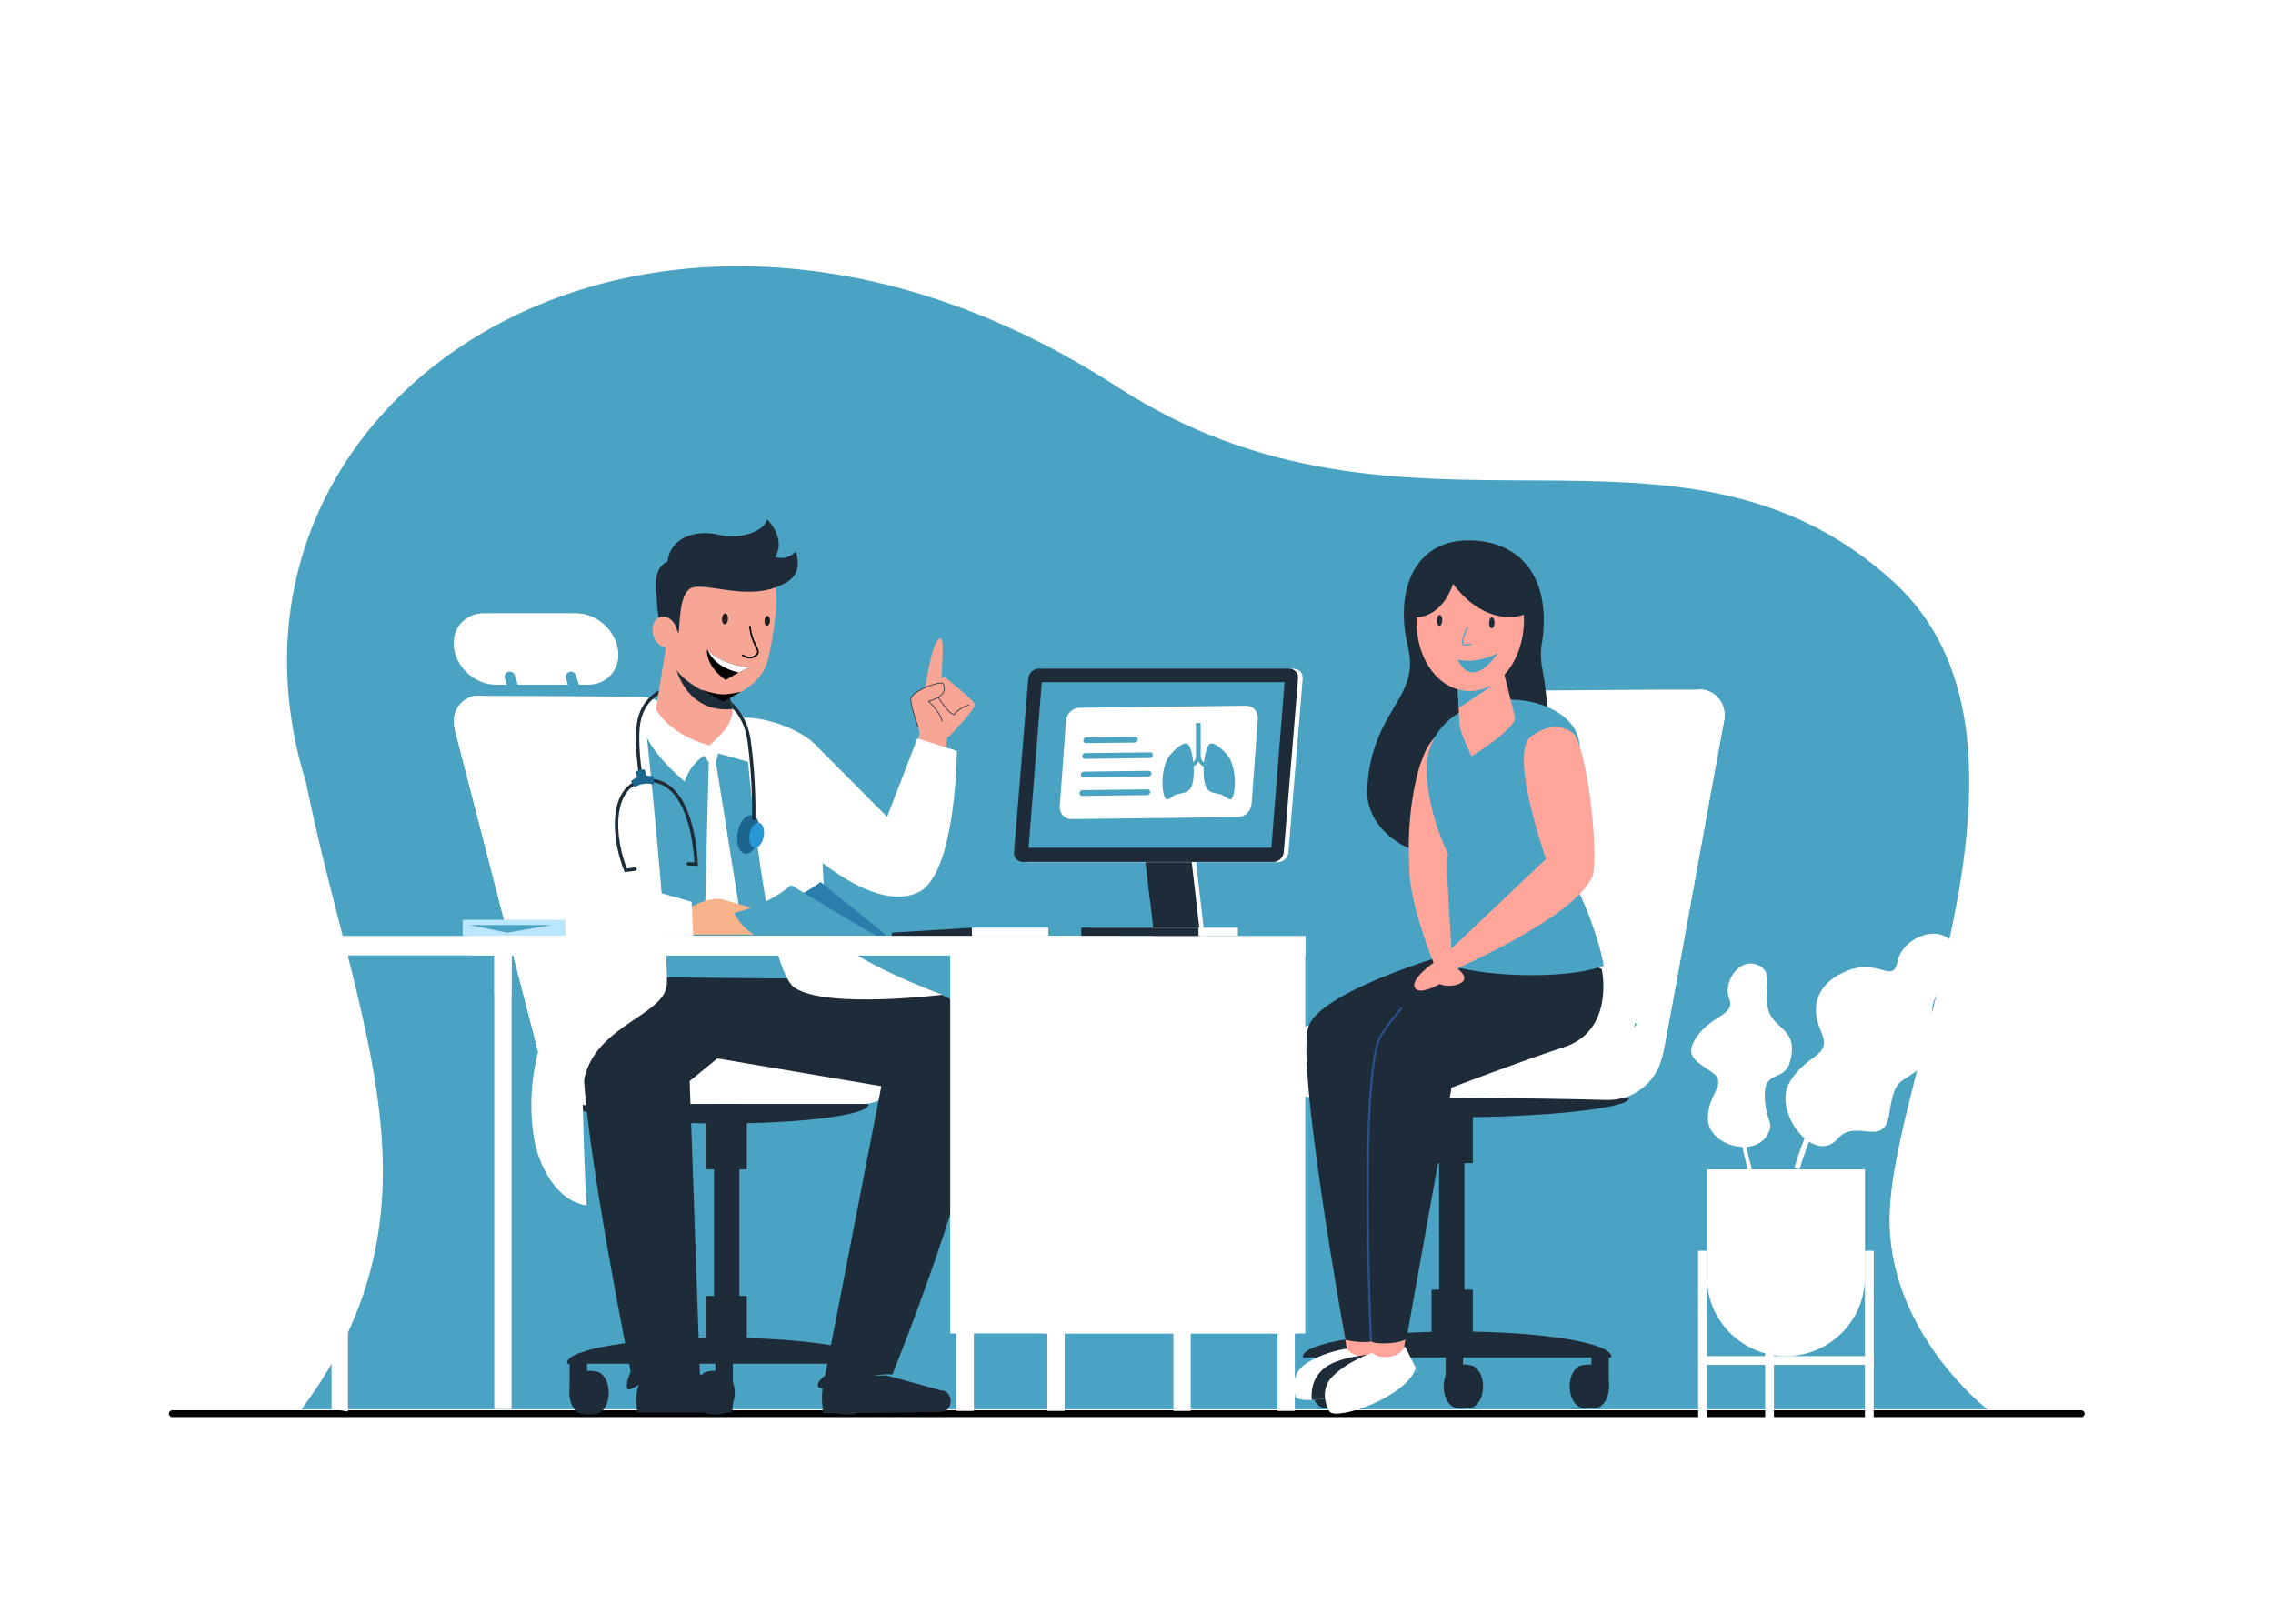 <svg xmlns="http://www.w3.org/2000/svg" xmlns:xlink="http://www.w3.org/1999/xlink" version="1.1" x="0px" y="0px" viewBox="0 0 3500 2500" style="enable-background:new 0 0 3500 2500;" xml:space="preserve">
<g id="BG">
	<rect x="0" style="fill:#ffffff;" width="3500" height="2500"/>
</g>
<g id="room">
	<path style="fill:#4ba3c3;" d="M464.133,2170.001c234.377-314.207,82.191-592.781,7.062-965.377   C287.092,611.201,1003.927,132.181,1720.807,595.808c444.716,287.611,859.935-3.503,1193.485,298.709   c265.265,240.343,1.11,747.503-4.62,976.054c-4.517,180.162,150.549,299.429,150.549,299.429H464.133z"/>
	<path id="shadow" d="M3204.709,2181.833H265.292c-2.881,0-5.217-2.336-5.217-5.217l0,0c0-2.881,2.336-5.217,5.217-5.217h2939.417   c2.881,0,5.217,2.336,5.217,5.217l0,0C3209.926,2179.497,3207.59,2181.833,3204.709,2181.833z" fill="#000000"/>
	<g id="plant_2_">
		<g>
			<g>
				<path style="fill:#ffffff;" d="M2750.022,2087.945L2750.022,2087.945c67.19,0,121.658-54.468,121.658-121.658v-165.852h-243.317      v165.852C2628.364,2033.477,2682.832,2087.945,2750.022,2087.945z"/>
				
					<rect x="2871.681" y="1925.774" transform="matrix(-1 -1.224647e-16 1.224647e-16 -1 5756.846 4108.975)" style="fill:#ffffff;" width="13.484" height="257.426"/>
				
					<rect x="2614.879" y="1925.774" transform="matrix(-1 -1.224647e-16 1.224647e-16 -1 5243.243 4108.975)" style="fill:#ffffff;" width="13.484" height="257.426"/>
				
					<rect x="2718.066" y="1925.774" transform="matrix(-1 -1.224647e-16 1.224647e-16 -1 5449.617 4108.975)" style="fill:#ffffff;" width="13.484" height="257.426"/>
			</g>
			
				<rect x="2749.71" y="1965.974" transform="matrix(-1.836970e-16 1 -1 -1.836970e-16 4851.139 -661.765)" style="fill:#ffffff;" width="13.484" height="257.426"/>
		</g>
		<g>
			<path style="fill:#ffffff;" d="M2709.547,1487.141c22.729,12.097,4.773,41.818,14.08,69.994     c9.308,28.175,46.711,27.494,32.585,77.912c-8.701,31.053-39.522,11.588-38.817,51.959c0.705,40.371,15.992,39.383,4.128,60.139     c-20.681,36.184-91.18,15.942-91.735-24.46c-0.555-40.402,33.263-54.145,4.69-72.937c-28.573-18.792-40.003-27.34-21.197-54.21     c23.276-33.257,59.367-32.251,49.271-58.211C2652.457,1511.366,2679.485,1471.141,2709.547,1487.141z"/>
			<path style="fill:#ffffff;" d="M2697.537,1799.52l-5.922,1.7c-40.23-140.196-2.563-272.207-2.177-273.523l5.912,1.729     C2694.971,1530.726,2657.816,1661.096,2697.537,1799.52z"/>
		</g>
		<g>
			<path style="fill:#ffffff;" d="M3011.204,1457.719c16.774,30.105-24.996,50.489-34.986,88.929     c-9.991,38.441,34.78,49.495-17.713,95.933c-32.33,28.601-40.268,12.191-49.529,72.876c-8.154,53.427-50.944,5.233-79.354,37.824     c-36.657,42.052-101.802-42.633-73.092-88.467c28.71-45.835,65.509-36.297,47.023-78.174     c-18.486-41.876-0.787-75.081,39.87-91.642c50.32-20.497,71.004,21.555,78.5-14.968     C2929.419,1443.508,2989.017,1417.9,3011.204,1457.719z"/>
			<path style="fill:#ffffff;" d="M2770.893,1800.264c55.869-184.599,192.277-304.119,193.647-305.303l-5.395-6.24     c-1.389,1.202-139.591,122.294-196.146,309.153L2770.893,1800.264z"/>
		</g>
	</g>
</g>
<g id="characters">
	<g id="doctor">
		<g>
			<path style="fill:#ffffff;" d="M699.255,999.275c2.498,15.15,10.919,28.889,22.483,38.801     c11.564,9.913,26.311,16.078,41.46,16.078h142.15c20.025,0,35.779-10.759,42.71-26.795c3.546-8.22,4.795-17.809,3.103-28.083     c-2.498-15.15-10.919-28.889-22.443-38.801c-11.604-9.912-26.311-16.078-41.46-16.078H745.107c-7.011,0-13.498,1.33-19.259,3.708     C706.669,956.082,695.427,975.986,699.255,999.275z"/>
			<path style="fill:#4ba3c3;" d="M898.154,1109.319L898.154,1109.319c5.445,0,9.309-5.306,7.639-10.488l-19.091-59.241     c-1.069-3.316-4.155-5.564-7.639-5.564l0,0c-5.445,0-9.309,5.306-7.639,10.488l19.091,59.241     C891.583,1107.071,894.67,1109.319,898.154,1109.319z"/>
			<path style="fill:#4ba3c3;" d="M804.02,1109.319L804.02,1109.319c5.445,0,9.309-5.306,7.639-10.488l-19.091-59.241     c-1.069-3.316-4.155-5.564-7.639-5.564l0,0c-5.445,0-9.309,5.306-7.639,10.488l19.091,59.241     C797.449,1107.071,800.536,1109.319,804.02,1109.319z"/>
			<path style="fill:#ffffff;" d="M722.785,976.107c2.498,15.15,10.919,28.889,22.483,38.842     c11.564,9.912,26.311,16.076,41.461,16.076h142.15c6.971,0,13.417-1.289,19.179-3.666c3.546-8.22,4.795-17.809,3.103-28.083     c-2.498-15.15-10.919-28.889-22.443-38.801c-11.604-9.912-26.311-16.078-41.46-16.078H745.107c-7.011,0-13.498,1.33-19.259,3.708     C722.342,956.324,721.093,965.872,722.785,976.107z"/>
		</g>
		<g>
			<g>
				<g>
					<g>
						<rect x="1302.518" y="2094.677" style="fill:#1e2b39;" width="26.787" height="49.856"/>
						<rect x="1101.62" y="2094.677" style="fill:#1e2b39;" width="26.787" height="49.856"/>
						<rect x="877.075" y="2094.677" style="fill:#1e2b39;" width="26.787" height="49.856"/>
						<g>
							<g>
								<ellipse style="fill:#1e2b39;" cx="897.118" cy="2144.377" rx="20.43" ry="32.303"/>
								<ellipse style="fill:#1e2b39;" cx="916.917" cy="2144.377" rx="20.43" ry="32.303"/>
								<path style="fill:#1e2b39;" d="M924.794,2174.066c-8.499,6.633-32.256,3.628-35.578,0.198l-0.151-59.589          c6.376-5.584,28.869-5.386,35.719-0.307L924.794,2174.066z"/>
								<ellipse style="fill:#1e2b39;" cx="918.844" cy="2143.501" rx="14" ry="22.135"/>
							</g>
							<ellipse style="fill:#1e2b39;" cx="917.362" cy="2144.135" rx="8.531" ry="13.489"/>
						</g>
						<g>
							<g>
								<ellipse style="fill:#1e2b39;" cx="1110.975" cy="2144.377" rx="20.43" ry="32.303"/>
								<ellipse style="fill:#1e2b39;" cx="1091.176" cy="2144.377" rx="20.43" ry="32.303"/>
								<path style="fill:#1e2b39;" d="M1083.298,2174.066c8.499,6.633,32.256,3.628,35.578,0.198l0.151-59.589          c-6.376-5.584-28.869-5.386-35.719-0.307L1083.298,2174.066z"/>
								<ellipse style="fill:#1e2b39;" cx="1089.248" cy="2143.501" rx="14" ry="22.135"/>
							</g>
							<ellipse style="fill:#1e2b39;" cx="1090.73" cy="2144.135" rx="8.531" ry="13.489"/>
						</g>
						<g>
							<g>
								<ellipse style="fill:#1e2b39;" cx="1315.027" cy="2144.377" rx="20.43" ry="32.303"/>
								<ellipse style="fill:#1e2b39;" cx="1295.228" cy="2144.377" rx="20.43" ry="32.303"/>
								<path style="fill:#1e2b39;" d="M1287.35,2174.066c8.499,6.633,32.256,3.628,35.578,0.198l0.151-59.589          c-6.376-5.584-28.869-5.386-35.719-0.307L1287.35,2174.066z"/>
								<ellipse style="fill:#1e2b39;" cx="1293.3" cy="2143.501" rx="14" ry="22.135"/>
							</g>
							<ellipse style="fill:#1e2b39;" cx="1294.782" cy="2144.135" rx="8.531" ry="13.489"/>
						</g>
						<rect x="1099.447" y="1679.675" style="fill:#1e2b39;" width="39.022" height="406.399"/>
						<path style="fill:#1e2b39;" d="M1347.887,2099.585c0.054-0.335,0.307-0.662,0.307-1c0-21.511-106.369-38.951-237.584-38.951        c-131.213,0-237.584,17.44-237.584,38.951c0,0.338,0.257,0.665,0.307,1H1347.887z"/>
						
							<rect x="1086.541" y="1722.954" transform="matrix(-1 -1.224647e-16 1.224647e-16 -1 2236.513 3523.264)" style="fill:#1e2b39;" width="63.431" height="77.355"/>
						
							<rect x="1086.541" y="1995.234" transform="matrix(-1 -1.224647e-16 1.224647e-16 -1 2236.513 4067.823)" style="fill:#1e2b39;" width="63.431" height="77.356"/>
					</g>
					<g>
						<path style="fill:#4a82db;" d="M999.771,1072.739v0.084c-0.839-0.084-1.677-0.084-2.515-0.084H999.771z"/>
						<g>
							<path style="fill:#ffffff;" d="M698.817,1111.144c0,3.856,0.461,7.838,1.425,11.946l131.48,508.19         c0.587,2.473,1.299,4.904,2.222,7.293c9.725,38.734,45.021,65.646,85.054,64.556l137.454-3.564h270.883         c16.39,0,31.146-6.414,41.835-16.768c10.731-10.354,17.397-24.648,17.397-40.452c0-5.618-0.88-10.983-2.557-16.013         c-7.587-23.182-31.398-39.027-58.268-39.027c0,0-121.818,3.312-157.323-30.81c-35.548-34.165-115.635-431.1-115.635-431.1         c-6.791-28.212-35.338-51.267-64.556-52.567c-0.88-0.084-1.761-0.084-2.599-0.084c0,0-183.9-1.634-240.282-1.383         c-4.276,0-7.839,0.041-10.522,0.084c-2.473,0.041-4.024,0.084-4.569,0.125c-0.126,0.043-0.168,0.043-0.168,0.043         C711.058,1075.806,698.817,1091.315,698.817,1111.144z M871.756,1585.169h3.437l1.551,6.748l-2.18-2.934L871.756,1585.169z"/>
						</g>
					</g>
					<path style="fill:#1e2b39;" d="M884.683,1699.749c-0.051,0.252-0.293,0.498-0.293,0.752       c0,16.169,101.417,29.278,226.524,29.278c125.105,0,226.524-13.109,226.524-29.278c0-0.254-0.245-0.5-0.293-0.752H884.683z"/>
				</g>
			</g>
			<path style="fill:#ffffff;" d="M698.817,1111.144c0,3.856,0.461,7.838,1.425,11.946l131.48,508.19     c0.587,2.473,1.299,4.904,2.222,7.293c9.725,38.734,45.021,65.646,85.054,64.556l137.454-3.564h270.883     c16.39,0,31.146-6.414,41.835-16.768c10.731-10.354,17.397-24.648,17.397-40.452c0-5.618-0.88-10.983-2.557-16.013     c-15.507,40.354-468.269,43.189-499.751-9.058c-30.769-26.703-96.615-481.483-138.911-545.912c-4.276,0-7.839,0.041-10.522,0.084     c-2.473,0.041-4.024,0.084-4.569,0.125c-0.126,0.043-0.168,0.043-0.168,0.043     C711.058,1075.806,698.817,1091.315,698.817,1111.144z"/>
		</g>
		<g>
			<path style="fill:#4ba3c3;" d="M927.391,1136.47c41.825-31.163,185.34-55.356,277.189-12.301     c14.592,13.817,35.586,63.989,48.707,111.138l36.292,393.58H979.057L927.391,1136.47z"/>
			<path style="fill:#f7a594;" d="M1093.889,1154.726c-49.369,7.184-80.071-27.27-87.289-41.675l19.869-123.347l40.175,17.93     c16.416,1.36,32.826,5.294,46.939,10.867l12.738,65.785l2.81,14.265C1135.537,1112.592,1143.258,1147.542,1093.889,1154.726z"/>
			<path style="fill:#1e2b39;" d="M1039.319,1021.029c1.606,15.261,21.686,77.107,88.352,70.682l-12.373-64.34L1039.319,1021.029z"/>
			<g>
				<g>
					<g>
						<path style="fill:#f7a594;" d="M1194.5,943.959c-2.284,20.048-7.841,63.864-15.568,82.193        c-11.762,27.904-48.15,50.488-71.911,46.648c-26.804-6.521-58.955-27.06-72.137-50.832        c-6.172-16.669-16.209-54.565-16.528-84.702c-0.666-62.861,53.721-98.283,105.505-92.408        C1175.644,850.733,1201.621,881.459,1194.5,943.959z"/>
						<path style="fill:#1e2b39;" d="M1022.301,979.956c-4.034-21.987,12.414-24.596,22.64-5.055        c2.228-14.754,0.573-60.835,19.246-69.419c21.236-10.11,88.384,20.899,139.293-5.03c0,0-6.575-70.726-110.493-66.51        C970.741,852.711,1022.301,979.956,1022.301,979.956z"/>
						
							<ellipse transform="matrix(0.955 -0.298 0.298 0.955 -243.296 348.716)" style="fill:#f7a594;" cx="1023.337" cy="973.202" rx="18.747" ry="24.286"/>
					</g>
					<g>
						<path style="fill:#000000;" d="M1155.355,1027.704c-3.983,0.733-10.993,4.049-17.919,7.717        c-10.053,5.332-19.905,11.408-19.905,11.408s-29.751-17.985-28.934-46.862c0.4,0.444,0.809,0.872,1.227,1.3        C1112.934,1025.091,1155.355,1027.704,1155.355,1027.704z"/>
						<path style="fill:#ffffff;" d="M1155.355,1027.704c-3.983,0.733-10.993,4.049-17.919,7.717        c-30.162-6.905-42.563-23.123-47.613-34.154C1112.934,1025.091,1155.355,1027.704,1155.355,1027.704z"/>
						<path style="fill:#000000;" d="M1153.761,1013.707c-6.044-0.372-10.758-3.879-10.831-3.933        c-0.541-0.411-0.646-1.181-0.236-1.723c0.409-0.541,1.182-0.649,1.723-0.239c0.398,0.302,9.842,7.278,18.401,0.671        c4.701-3.628,3.475-6.056,0.202-12.546c-3.104-6.153-7.795-15.451-9.421-31.26c-0.07-0.676,0.422-1.281,1.099-1.349        c0.673-0.071,1.28,0.422,1.35,1.098c1.579,15.357,6.147,24.411,9.17,30.404c3.377,6.692,5.415,10.733-0.895,15.604        C1160.766,1013.177,1157.065,1013.91,1153.761,1013.707z"/>
						<g>
							<path style="fill:#1e1e1e;" d="M1120.957,953.038c-0.285,4.627-2.583,8.25-5.132,8.093c-2.549-0.157-4.385-4.035-4.1-8.662         s2.583-8.25,5.132-8.093C1119.406,944.534,1121.242,948.412,1120.957,953.038z"/>
							<path style="fill:#1e1e1e;" d="M1185.641,956.069c-0.26,4.215-2.353,7.515-4.675,7.372c-2.322-0.143-3.994-3.676-3.735-7.89         s2.353-7.515,4.675-7.372C1184.228,948.322,1185.9,951.854,1185.641,956.069z"/>
						</g>
					</g>
				</g>
				<path style="fill:#1e2b39;" d="M1190.321,903.761c0,0,50.975-4.971,35.052-54.711c-15.791,16.063-31.855,8.209-31.855,8.209      s18.725-23.472-12.238-57.827c-4.939,21.428-47.466,30.856-71.815,24.544c-38.554-9.995-77.569,3.795-81.707,41.003      c0,0-25.228,6.15-16.439,56.288c38.953-1.369,56.191-36.883,84.92-42.028C1124.968,874.095,1149.412,909.547,1190.321,903.761z"/>
				<path style="fill:#000000;" d="M1141.091,1065.051c0,0-18.189,4.268-28.19,4.031c-13.201-0.313-34.073-7.616-34.073-7.616      l34.645,18.532L1141.091,1065.051z"/>
			</g>
			<polygon style="fill:#ffffff;" points="1107.234,1155.788 1102.326,1173.458 1137.31,1392.643 1118.836,1428.251      1085.905,1392.911 1091.349,1173.726 1083.406,1162.035 1092.688,1148.738    "/>
			<path style="fill:#ffffff;" d="M1128.194,1092.075c-0.676,26.026-20.999,40.805-35.575,55.635     c-43.21-11.281-75.981-37.751-85.559-62.271l-20.384,20.235c3.631,31.646,28.985,64.362,67.553,97.73     c5.879-16.976,14.906-32.591,40.599-46.634l57.817,16.458c3.271-22.485,5.818-43.447-7.323-69.875L1128.194,1092.075z"/>
		</g>
		<path style="fill:#1e2b39;" d="M1448.409,2174.184c20.639,0,20.639-33.563,0-33.563c0,0-82.125-22.921-84.517-22.921    c-2.392,0-90.099,2.456-90.099,2.456c-11.576,16.065-7.72,38.754-6.5,56.209L1448.409,2174.184z"/>
		<path style="fill:#1e2b39;" d="M981.03,2174.832c-1.52-17.377-3.986-35.903,8.007-51.7c20.446-7.523,59.122-24.896,98.952-2.428    c0,0,0.766,11.234,31.659,24c7.68,8.724,10.775,17.504,7.269,30.127H981.03z"/>
		<path style="fill:#1e2b39;" d="M1270.486,2117.688l86.633-445.313l-255.728-43.348l0.005-122.1c0,0,199.566,0.141,196.794,0.141    c-8.765,0,187.625-13.571,215.133,93.047c27.508,106.619-139.243,516.262-139.243,516.262    c-23.819-3.273-78.679,13.254-99.144,19.674C1257.447,2141.537,1252.646,2131.593,1270.486,2117.688z"/>
		<path style="fill:#1e2b39;" d="M1254.719,1507.067l-192.749,157.369l15.903,455.371c-50.846-28.049-106.558,25.435-110.842,19.277    c0,0-6.158-2.945,4.073-27.32c-19.503-98.025-90.579-465.473-68.446-506.333c25.569-47.204,68.458-101.136,68.458-101.136    L1254.719,1507.067z"/>
		<path style="fill:#ffffff;" d="M991.942,1100.558c2.95,11.801,37.795,361.69,34.845,414.796    c-2.95,53.106-132.328,64.776-129.814,174.068c2.67,116.083,6.179,166.372,6.179,166.372    c-47.95-7.017-73.679-63.154-80.696-101.747c-11.015-67.012-3.133-143.188,46.781-239.75c0,0,13.329-365.334,29.944-377.155    C928.823,1116.053,991.942,1100.558,991.942,1100.558z"/>
		<path style="fill:#ffffff;" d="M965.96,1257.705c0,0-16.6,48.46-16.6,68.54c0,20.08,97.187,62.275,97.187,62.275H887.782v-75.126    L965.96,1257.705z"/>
		<g>
			<path style="fill:#f7b28a;" d="M1054.116,1403.558c0,0,19.053-17.207,49.254-19.604s56.69,55.079,56.69,55.079h-104.506     L1054.116,1403.558z"/>
			<path style="fill:#f7b28a;" d="M1111.391,1384.672c0,0,47.533,13.438,54.165,15.204c3.1,12.538-29.608,7.127-44.741,1.554     C1104.141,1395.289,1111.391,1384.672,1111.391,1384.672z"/>
		</g>
		<path style="fill:#ffffff;" d="M902.906,1133.493c-29.027,18.001-109.022,206.621-109.784,257.383    c-0.336,22.386,9.049,44.568,51.571,47.296c23.484,1.506,222.791,3.222,222.791,3.222l-2.537-52.874l-150.232-42.881l45.89-76.153    C1015.492,1241.235,968.488,1098.463,902.906,1133.493z"/>
		<g>
			<g>
				<path style="fill:#f7a594;" d="M1418.871,1132.663c0,0-18.397-45.021-16.138-57.286c2.259-12.265,47.515-28.121,49.75-22.676      c2.236,5.445,6.941,18.876-22.68,26.96C1449.651,1097.948,1471.929,1134.397,1418.871,1132.663z"/>
				<g>
					<path style="fill:#f7a594;" d="M1416.479,1134.705c0,0-3.757-40.601,2.827-56.939c8.768-21.757,34.678-35.753,34.678-35.753       s45.818,35.96,47.222,42.462c1.404,6.501-36.768,46.319-36.768,46.319S1435.999,1157.808,1416.479,1134.705z"/>
					<path style="fill:#f7a594;" d="M1421.905,1081.444c0,0,11.204-101.297,27.168-98.357c7.359,1.355-3.004,98.086-3.004,98.086       L1421.905,1081.444z"/>
					<path style="fill:#1e2b39;" d="M1413.728,1119.893c0.105,0.03,0.221,0.029,0.333-0.01c0.283-0.1,0.43-0.411,0.329-0.694       c-4.721-13.246-12.444-36.54-11.123-43.715c1.743-9.46,31.381-21.898,44.165-23.227c3.806-0.396,4.447,0.405,4.55,0.659       c1.476,3.594,2.678,7.89,0.406,12.508c-2.838,5.764-10.485,10.382-22.727,13.723l-0.945,0.258l0.719,0.665       c8.244,7.594,18.095,19.54,21.02,30.292c0.081,0.292,0.382,0.462,0.667,0.383c0.288-0.08,0.46-0.377,0.381-0.667       c-2.901-10.665-12.418-22.425-20.619-30.144c12.012-3.408,19.573-8.125,22.477-14.03c2.795-5.68,0.573-11.09-0.375-13.4       c-0.511-1.236-2.359-1.671-5.667-1.327c-12.956,1.349-43.235,13.885-45.119,24.112c-1.368,7.423,6.408,30.926,11.166,44.275       C1413.426,1119.724,1413.565,1119.846,1413.728,1119.893z"/>
					<path style="fill:#1e2b39;" d="M1468.809,1100.659c0.154,0.044,0.306,0.084,0.458,0.12l0.374,0.085l0.205-0.325       c6.505-10.265,22.021-14.404,22.176-14.444c0.291-0.075,0.465-0.372,0.389-0.663c-0.073-0.289-0.374-0.466-0.661-0.389       c-0.648,0.169-15.763,4.198-22.605,14.583c-0.016-0.005-0.031-0.009-0.047-0.014c-9.737-2.803-23.422-25.83-23.561-26.066       c-0.151-0.255-0.482-0.344-0.742-0.191s-0.345,0.485-0.192,0.744C1445.178,1075.076,1458.647,1097.734,1468.809,1100.659z"/>
				</g>
			</g>
			<polygon style="fill:#f7a594;" points="1418.245,1121.682 1401.658,1184.917 1452.796,1201.328 1459.061,1129.124    "/>
		</g>
		<path style="fill:#ffffff;" d="M1261.491,1152.655l104.572,105.05l46.517-120.792l60.861,19.163c0,0-0.744,176.524-53.553,214.538    c-80.872,49.405-219.439-101.339-219.439-101.339C1146.254,1193.483,1229.07,1108.695,1261.491,1152.655z"/>
		<path style="fill:#ffffff;" d="M1145.965,1104.925c0,0,27.936,383.777,78.091,416.23c50.155,32.453,227.395,10.352,227.395,10.352    s-176.837-63.359-179.788-110.564c-2.95-47.205-14.367-272.206-14.367-272.206    C1240.881,1128.582,1188.763,1104.699,1145.965,1104.925z"/>
		<g>
			<defs fill="#000000">
				<path id="SVGID_1_" d="M1128.2,1092.836l11.322,101.497c0,0-51.365,96.262-17.502,121.374      c33.863,25.112,65.063-1.902,74.194-64.682s-24.731-178.447-54.79-200.895c-30.058-22.449-139.257-20.546-149.911-7.61      c-10.654,12.936-117.236,251.35-75.245,300.235c41.991,48.885,177.363,4.387,177.363,4.387l-21.935-141.64l-59.539-41.991      c0,0-3.499-77.037-3.092-75.818c0.406,1.219,8.3-37.75,8.3-37.75c37.401-10.813,65.71-12.156,102.611,2.746L1128.2,1092.836z" fill="#000000"/>
			</defs>
			<clipPath id="SVGID_00000062151563858217569270000009581376512796565413_" fill="#000000">
				<use xlink:href="#SVGID_1_" style="overflow:visible;" fill="#000000"/>
			</clipPath>
			<g style="clip-path:url(#SVGID_00000062151563858217569270000009581376512796565413_);">
				
					<ellipse transform="matrix(0.181 -0.983 0.983 0.181 -319.447 2186.146)" style="fill:#1b658f;" cx="1153.551" cy="1284.973" rx="30.041" ry="16.934"/>
				<path style="fill:#2997d6;" d="M1154.263,1283.996c-1.962,10.629,1.305,20.142,7.297,21.248s12.439-6.614,14.401-17.243      c1.962-10.629-1.305-20.142-7.297-21.248C1162.672,1265.647,1156.224,1273.367,1154.263,1283.996z"/>
				<path style="fill:#1e2b39;" d="M1160.644,1262.974c1.393,0,2.54-1.109,2.577-2.51c0.016-0.588,1.46-59.55-7.294-121.28      c-8.105-57.155-55.705-84.822-96.501-86.342c-39.548-1.484-70.047,20.136-77.685,55.054      c-6.874,31.427,2.027,85.042,2.409,87.308c0.236,1.405,1.562,2.356,2.972,2.114c1.404-0.237,2.35-1.567,2.114-2.971      c-0.092-0.546-9.116-54.9-2.456-85.349c7.079-32.359,35.55-52.372,72.454-51.002c38.721,1.443,83.898,27.692,91.588,81.913      c8.691,61.287,7.26,119.836,7.245,120.42c-0.038,1.423,1.086,2.608,2.509,2.646      C1160.598,1262.974,1160.622,1262.974,1160.644,1262.974z"/>
				<path style="fill:#1e2b39;" d="M961.899,1342.803l16.372-2.104c1.412-0.182,2.411-1.474,2.229-2.887      c-0.182-1.412-1.478-2.411-2.887-2.229l-12.391,1.592c-16.824-43.549-17.789-90.328-2.232-114.324      c7.671-11.834,18.991-18.147,33.646-18.764c13.745-0.587,25.84,3.959,35.997,13.486c30.923,29.003,35.901,95.895,36.62,110.256      l-9.378-0.358c-1.391-0.095-2.621,1.055-2.675,2.478c-0.054,1.423,1.055,2.621,2.478,2.675l14.903,0.569l-0.059-2.737      c-0.074-3.362-2.206-82.727-38.354-116.639c-11.208-10.515-24.583-15.525-39.748-14.883      c-16.421,0.692-29.124,7.795-37.757,21.112c-8.649,13.341-12.732,32.558-11.808,55.571c0.845,21.049,5.925,44.249,14.305,65.325      L961.899,1342.803z"/>
				<path style="fill:#1b658f;" d="M1006.721,1195.53l-0.145,12.723c0,0-14.438-5.717-28.862,3.621      c-3.69-5.104-6.291-8.943-6.291-8.943S982.958,1190.443,1006.721,1195.53z"/>
				<path style="fill:#1b658f;" d="M995.904,1200.014l-2.776-14.475c-4.033-2.196-12.674,0.136-13.991,3.283l3.2,14.087      L995.904,1200.014z"/>
			</g>
		</g>
		<path style="fill:#2b7eab;" d="M1202.924,1388.848c16.802-1.715,52.122-23.661,60.548-30.922l102.591,82.959H1207.11    L1202.924,1388.848z"/>
		<path style="fill:#4ba3c3;" d="M1351.061,1441.142c-4.31,0-132.772-78.369-132.772-78.369    c-28.236,23.352-57.78,34.711-87.647,43.103c8.728,17.337,21.509,29.02,35.761,35.523L1351.061,1441.142z"/>
		<g>
			
				<rect x="712.149" y="1416.203" transform="matrix(-1 -1.224647e-16 1.224647e-16 -1 1582.796 2857.038)" style="fill:#bae7ff;" width="158.498" height="24.631"/>
			
				<rect x="577.211" y="1416.203" transform="matrix(-1 -1.224647e-16 1.224647e-16 -1 1289.36 2857.038)" style="fill:#4ba3c3;" width="134.938" height="24.631"/>
			<polygon style="fill:#4ba3c3;" points="849.228,1424.235 722.323,1424.235 781.224,1436.016    "/>
		</g>
	</g>
	<g id="table">
		<g>
			<rect x="761.075" y="1471.057" style="fill:#ffffff;" width="26.633" height="698.422"/>
			<rect x="761.075" y="1471.338" style="fill:#ffffff;" width="26.633" height="59.955"/>
			
				<rect x="1967.124" y="2051.137" transform="matrix(-1 -1.224647e-16 1.224647e-16 -1 3960.883 4223.533)" style="fill:#ffffff;" width="26.636" height="121.259"/>
			
				<rect x="1806.823" y="2051.137" transform="matrix(-1 -1.224647e-16 1.224647e-16 -1 3640.282 4223.533)" style="fill:#ffffff;" width="26.636" height="121.259"/>
			<polygon style="fill:#ffffff;" points="535.861,1463.592 535.861,2173.385 510.532,2169.369 510.532,1463.592    "/>
			
				<rect x="1472.918" y="2051.137" transform="matrix(-1 -1.224647e-16 1.224647e-16 -1 2972.472 4223.533)" style="fill:#ffffff;" width="26.636" height="121.259"/>
			
				<rect x="1612.759" y="2051.137" transform="matrix(-1 -1.224647e-16 1.224647e-16 -1 3252.154 4223.533)" style="fill:#ffffff;" width="26.636" height="121.259"/>
			<g>
				
					<rect x="437.703" y="1440.996" transform="matrix(-1 -1.224647e-16 1.224647e-16 -1 2161.281 2912)" style="fill:#ffffff;" width="1285.874" height="30.008"/>
				<g>
					<rect x="1463.193" y="1468.433" style="fill:#ffffff;" width="164.59" height="584.623"/>
					<g>
						<rect x="1604.931" y="1468.433" style="fill:#ffffff;" width="404.893" height="584.623"/>
						<rect x="1625.078" y="1488.721" style="fill:#ffffff;" width="373.743" height="564.336"/>
					</g>
				</g>
				
					<rect x="724.533" y="1440.996" transform="matrix(-1 -1.224647e-16 1.224647e-16 -1 2734.941 2912)" style="fill:#ffffff;" width="1285.874" height="30.008"/>
			</g>
		</g>
		<g>
			<g>
				<polygon style="fill:#ffffff;" points="1783.838,1440.996 1854.782,1440.996 1840.796,1319.689 1769.851,1319.689     "/>
				<polygon style="fill:#1e2b39;" points="1763.197,1319.691 1763.25,1320.184 1770.81,1385.706 1777.181,1440.991       1848.132,1440.991 1835.133,1328.215 1835.09,1327.872 1834.148,1319.691     "/>
				
					<rect x="1680.724" y="1428.343" transform="matrix(-1 -1.224647e-16 1.224647e-16 -1 3586.795 2869.111)" style="fill:#ffffff;" width="225.346" height="12.424"/>
				<rect x="1664.984" y="1428.343" style="fill:#1e2b39;" width="180.342" height="12.424"/>
				<polygon style="fill:#1e2b39;" points="1763.25,1320.184 1770.81,1385.706 1835.133,1328.215 1835.465,1327.915       1835.09,1327.872     "/>
				<g>
					<g>
						<path style="fill:#ffffff;" d="M1582.515,1327.486h384.964c8.385,0,15.742-6.798,16.432-15.183l21.989-267.391        c0.69-8.385-5.549-15.183-13.934-15.183h-384.964c-8.385,0-15.742,6.798-16.432,15.183l-21.989,267.391        C1567.891,1320.688,1574.13,1327.486,1582.515,1327.486z"/>
					</g>
					<g>
						<path style="fill:#1e2b39;" d="M1575.384,1327.153h384.964c8.385,0,15.742-6.798,16.432-15.183l21.989-267.391        c0.69-8.385-5.549-15.183-13.934-15.183h-384.964c-8.385,0-15.742,6.798-16.432,15.183l-21.989,267.391        C1560.76,1320.356,1566.999,1327.153,1575.384,1327.153z"/>
					</g>
					<polygon style="fill:#4ba3c3;" points="1583.84,1305.278 1957.617,1305.278 1977.981,1050.247 1604.204,1050.247      "/>
				</g>
			</g>
			<g>
				<rect x="1496.499" y="1428.341" style="fill:#ffffff;" width="117.827" height="12.425"/>
				<polygon style="fill:#1e2b39;" points="1373.236,1435.985 1373.236,1440.766 1496.499,1440.766 1496.499,1428.341     "/>
			</g>
		</g>
		<g>
			<g>
				<path style="fill:#ffffff;" d="M1649.932,1261.111l256.29-3.098c10.772-0.13,20.16-9.251,20.97-20.372l9.549-131.16      c0.81-11.121-7.266-20.031-18.038-19.901l-256.29,3.099c-10.772,0.13-20.16,9.251-20.97,20.372l-9.549,131.16      C1631.084,1252.331,1639.16,1261.241,1649.932,1261.111z"/>
				<path style="fill:#4ba3c3;" d="M1672.107,1144.161l75.266-0.91c2.371-0.029,4.437-2.036,4.615-4.484l0,0      c0.178-2.448-1.599-4.409-3.97-4.38l-75.266,0.91c-2.371,0.029-4.437,2.036-4.615,4.484l0,0      C1667.959,1142.228,1669.736,1144.189,1672.107,1144.161z"/>
				<path style="fill:#4ba3c3;" d="M1670.344,1168.372l100.28-1.212c2.371-0.029,4.437-2.036,4.615-4.484l0,0      c0.178-2.448-1.599-4.409-3.97-4.38l-100.281,1.212c-2.371,0.029-4.437,2.036-4.615,4.484l0,0      C1666.196,1166.439,1667.974,1168.401,1670.344,1168.372z"/>
				<path style="fill:#4ba3c3;" d="M1668.268,1196.887l100.281-1.212c2.371-0.029,4.437-2.036,4.615-4.484l0,0      c0.178-2.448-1.599-4.409-3.97-4.38l-100.281,1.212c-2.371,0.029-4.437,2.036-4.615,4.484l0,0      C1664.12,1194.955,1665.897,1196.916,1668.268,1196.887z"/>
				<path style="fill:#4ba3c3;" d="M1666.192,1225.403l100.28-1.212c2.371-0.029,4.437-2.036,4.615-4.484l0,0      c0.178-2.448-1.599-4.409-3.97-4.38l-100.281,1.212c-2.371,0.029-4.437,2.036-4.615,4.484l0,0      C1662.044,1223.471,1663.822,1225.432,1666.192,1225.403z"/>
			</g>
			<g>
				<path style="fill:#4ba3c3;" d="M1861.921,1145.952c-7.784,6.699-13.249,55.122-3.147,68.711      c4.627,6.224,12.608,6.286,19.543,8.039c8.207,2.074,14.807,11.247,18.218,6.89c6.293-8.039,7.816-40.355-2.65-61.246      C1890.241,1161.072,1869.705,1139.253,1861.921,1145.952z"/>
				<path style="fill:#4ba3c3;" d="M1829.501,1145.952c7.784,6.699,13.249,55.122,3.147,68.711      c-4.627,6.224-12.608,6.286-19.543,8.039c-8.207,2.074-14.807,11.247-18.218,6.89c-6.293-8.039-7.816-40.355,2.65-61.246      C1801.181,1161.072,1821.717,1139.253,1829.501,1145.952z"/>
				<path style="fill:#4ba3c3;" d="M1841.501,1164.492v-51.268h7.273v50.514h0.004c0.004,0.42,0.218,10.307,10.235,12.516      l-1.211,5.49c-6.657-1.468-10.495-5.504-12.56-9.64c-2.016,4.268-5.887,8.51-12.749,10.023l-1.211-5.49      C1840.335,1174.641,1841.381,1166.375,1841.501,1164.492z"/>
			</g>
		</g>
	</g>
	<g id="lady">
		<g>
			<g>
				<g>
					<g>
						<g>
							
								<rect x="2025.05" y="2085.124" transform="matrix(-1 -1.224647e-16 1.224647e-16 -1 4076.887 4220.104)" style="fill:#1e2b39;" width="26.787" height="49.855"/>
							
								<rect x="2225.948" y="2085.124" transform="matrix(-1 -1.224647e-16 1.224647e-16 -1 4478.684 4220.104)" style="fill:#1e2b39;" width="26.787" height="49.855"/>
							
								<rect x="2450.493" y="2085.124" transform="matrix(-1 -1.224647e-16 1.224647e-16 -1 4927.773 4220.104)" style="fill:#1e2b39;" width="26.787" height="49.855"/>
							<g>
								<g>
									<ellipse style="fill:#1e2b39;" cx="2457.237" cy="2134.823" rx="20.43" ry="32.303"/>
									<ellipse style="fill:#1e2b39;" cx="2437.438" cy="2134.823" rx="20.43" ry="32.303"/>
									<path style="fill:#1e2b39;" d="M2429.561,2164.513c8.5,6.633,32.256,3.628,35.578,0.198l0.151-59.589           c-6.375-5.584-28.869-5.386-35.719-0.307L2429.561,2164.513z"/>
									<ellipse style="fill:#1e2b39;" cx="2435.511" cy="2133.948" rx="14" ry="22.136"/>
								</g>
								<ellipse style="fill:#1e2b39;" cx="2436.993" cy="2134.582" rx="8.531" ry="13.489"/>
							</g>
							<g>
								<g>
									<ellipse style="fill:#1e2b39;" cx="2243.38" cy="2134.823" rx="20.43" ry="32.303"/>
									<ellipse style="fill:#1e2b39;" cx="2263.179" cy="2134.823" rx="20.43" ry="32.303"/>
									<path style="fill:#1e2b39;" d="M2271.057,2164.513c-8.499,6.633-32.256,3.628-35.578,0.198l-0.151-59.589           c6.376-5.584,28.869-5.386,35.719-0.307L2271.057,2164.513z"/>
									<ellipse style="fill:#1e2b39;" cx="2265.107" cy="2133.948" rx="14" ry="22.136"/>
								</g>
								<ellipse style="fill:#1e2b39;" cx="2263.625" cy="2134.582" rx="8.531" ry="13.489"/>
							</g>
							<g>
								<g>
									<ellipse style="fill:#1e2b39;" cx="2039.328" cy="2134.823" rx="20.43" ry="32.303"/>
									<ellipse style="fill:#1e2b39;" cx="2059.127" cy="2134.823" rx="20.43" ry="32.303"/>
									<path style="fill:#1e2b39;" d="M2067.005,2164.513c-8.499,6.633-32.256,3.628-35.578,0.198l-0.151-59.589           c6.376-5.584,28.869-5.386,35.719-0.307L2067.005,2164.513z"/>
									<ellipse style="fill:#1e2b39;" cx="2061.055" cy="2133.948" rx="14" ry="22.136"/>
								</g>
								<ellipse style="fill:#1e2b39;" cx="2059.573" cy="2134.582" rx="8.531" ry="13.489"/>
							</g>
							
								<rect x="2215.886" y="1670.122" transform="matrix(-1 -1.224647e-16 1.224647e-16 -1 4470.794 3746.643)" style="fill:#1e2b39;" width="39.022" height="406.399"/>
							<path style="fill:#1e2b39;" d="M2006.468,2090.032c-0.054-0.335-0.307-0.662-0.307-1c0-21.511,106.369-38.951,237.584-38.951         c131.214,0,237.584,17.44,237.584,38.951c0,0.338-0.257,0.665-0.307,1H2006.468z"/>
							<rect x="2204.383" y="1713.401" style="fill:#1e2b39;" width="63.431" height="77.356"/>
							<rect x="2204.383" y="1985.68" style="fill:#1e2b39;" width="63.431" height="77.355"/>
						</g>
						<g>
							<path style="fill:#4a82db;" d="M2354.584,1063.186v0.084c0.838-0.084,1.677-0.084,2.515-0.084H2354.584z"/>
							<g>
								<path style="fill:#ffffff;" d="M2624.266,1062.061c0,0-0.042,0-0.168-0.043c-0.545-0.041-2.096-0.084-4.569-0.125          c-2.683-0.043-6.246-0.084-10.522-0.084c-56.382-0.252-240.282,1.383-240.282,1.383c-0.838,0-1.719,0-2.599,0.084          c-29.218,1.3-57.765,24.355-64.556,52.567c0,0-80.087,396.935-115.635,431.1c-35.506,34.122-157.323,30.81-157.323,30.81          c-26.87,0-50.68,15.846-58.268,39.027c-1.677,5.03-2.557,10.396-2.557,16.014c0,15.804,6.665,30.098,17.397,40.452          c10.689,10.354,25.445,16.768,41.835,16.768h270.883l175.842,3.564c40.033,1.09,75.329-25.822,85.054-64.557          c0.922-2.389,1.635-4.82,2.222-7.293l93.092-508.19c0.964-4.108,1.425-8.09,1.425-11.946          C2655.538,1081.762,2643.297,1066.253,2624.266,1062.061z M2518.179,1579.43l-2.18,2.934l1.551-6.749h3.437          L2518.179,1579.43z"/>
							</g>
						</g>
						<path style="fill:#1e2b39;" d="M2508.06,1690.195c0.052,0.252,0.293,0.497,0.293,0.752        c0,16.169-139.805,29.278-264.912,29.278c-125.106,0-226.524-13.109-226.524-29.278c0-0.254,0.245-0.5,0.293-0.752H2508.06z"/>
					</g>
				</g>
				<path style="fill:#ffffff;" d="M2655.538,1101.59c0,3.856-0.461,7.839-1.425,11.946c-3.51,10.166-90.445,506.031-95.31,515.467      c-9.729,38.75-45.025,65.662-85.058,64.572c-104.1-3.364-340.598-4.199-446.727-3.562      c-37.828,0.776-68.662-36.872-56.673-73.235c-13.063,61.647,494.945,69.201,548.148-11.593      c37.844-28.319,16.922-566.394,105.762-543.131C2643.297,1066.253,2655.538,1081.762,2655.538,1101.59z"/>
			</g>
		</g>
		<g>
			<path style="fill:#1e2b39;" d="M2378.685,1052.937c49.827,350.842-283.047,300.118-273.415,158.901     c8.298-121.657,81.923-135.887,62.736-215.664c-21.059-87.563,10.114-164.169,93.118-164.169     c81.281,0,129.934,59.23,112.575,162.234C2370.256,1014.672,2376.574,1036.007,2378.685,1052.937z"/>
			<path style="fill:#ffa599;" d="M2066.727,2035.139c0.61,3.481,12.119,70.742,12.119,70.742l46.267-3.969l6.707-82.422     L2066.727,2035.139z"/>
			<path style="fill:#1e2b39;" d="M2361.108,1476.647c0,0,38.71,108.771-25.275,127.412     c-63.985,18.642-171.037,25.706-171.037,25.706l-34.57,430.281c-12.815,5.101-26.55,9.643-58.52,3.124     c0,0-78.758-433.136-56.04-485.063c22.718-51.927,200.424-104.724,200.424-104.724L2361.108,1476.647z"/>
			<path style="fill:#ffffff;" d="M2139.084,2113.15c-3.44,8.84-30.1,21.4-59.94,30.56c-20.39,6.27-42.27,10.94-59.23,11.75     c-10.59,0.51-19.26-0.48-24.45-3.54c0,0-13.17-34.06,16.09-52.83c29.25-18.78,62.27-22.53,62.27-22.53     c4.22,6.03,11.07,9.99,19.53,10.98c5.66,0.66,12.05-0.01,18.86-2.28c5.47-1.82,11.21-4.67,17.06-8.7c0,0,2.67,2.81,5.42,7.41     c0.28,0.45,0.55,0.91,0.82,1.39C2139.344,2092.26,2142.874,2102.44,2139.084,2113.15z"/>
			<path style="fill:#1e2b39;" d="M2136.894,2083.93l-1.38,1.43l-56.37,58.35c-20.39,6.27-42.27,10.94-59.23,11.75     c-1.16-10.73-0.68-33.47,20.03-49.58c12.76-9.92,34.03-15.36,53.41-18.34c6.65-1.02,13.08-1.76,18.86-2.28     c10.4-0.94,18.71-1.22,22.48-1.29C2136.114,2083.93,2136.894,2083.93,2136.894,2083.93z"/>
			<path style="fill:#ffa599;" d="M2110.133,2045.751c0.61,3.481,5.553,70.697,5.553,70.697l39.722-0.504l11.385-71.581     L2110.133,2045.751z"/>
			<path style="fill:#ffffff;" d="M2163.165,2072.691c0,0,13.938,26.977,17.027,33.833c-15.547,45.393-121.78,80.729-132.765,67.103     c0,0-19.807-30.673,5.03-54.994c24.837-24.321,60.73-35.587,60.73-35.587C2125.015,2094.192,2155.951,2091.15,2163.165,2072.691z     "/>
			<path style="fill:#1e2b39;" d="M2466.439,1492.027c0,0,20.952,94.766-58.834,120.448c-63.44,20.42-172.486,62.087-172.486,62.087     l-69.228,385.597c-2.915,8.202-49.034,11.246-54.886,4.665c0,0-16.078-424.479,15.825-471.326     c48.98-71.924,115.382-115.885,115.382-115.885C2309.397,1469.902,2407.377,1462.696,2466.439,1492.027z"/>
			<path style="fill:#2a518c;" d="M2109.434,2064.894c-0.756-17.069-18.123-418.667,16.07-472.242     c8.886-13.923,19.584-27.96,31.796-41.722l2.354,2.088c-12.103,13.639-22.7,27.543-31.497,41.326     c-33.662,52.742-15.765,466.24-15.58,470.411L2109.434,2064.894z"/>
			<g>
				<path style="fill:#ffa599;" d="M2205.259,1139.752c32.811-40.247,57.256-16.304,55.804,28.925      c-1.452,45.229-32.017,242.309-68.609,228.765C2155.862,1383.898,2164.076,1190.269,2205.259,1139.752z"/>
				<path style="fill:#4ba3c3;" d="M2229.663,1314.65l-22.003,153.517c2.149,7.892,14.054,14.577,31.873,19.825      c2.815,0.837,5.781,1.626,8.872,2.387c0,0,0.01,0.01,0.01,0c60.722,14.891,172.449,15.784,220.971-3.566      c0,0-3.765-25.997-19.236-67.701c-11.762-31.692-30.276-72.465-59.039-117.802c-1.826-13.455,9.528-37.198,20.89-64.421      c18.085-43.35,36.19-95.524,1.084-129.051c-57.156-54.599-206.68-39.109-216.502,68.9      C2195.08,1246.606,2229.663,1314.65,2229.663,1314.65z"/>
				<path style="fill:#4ba3c3;" d="M2231.546,1498.718c1.036-0.171,7.179-3.347,16.859-8.339c0,0,0.01,0.01,0.01,0      c41.372-21.299,147.45-75.755,196.791-71.353c1.75,0.152,3.395,0.181,4.945,0.086c-11.762-31.692-30.276-72.465-59.039-117.802      c-1.826-13.455,9.528-37.198,20.89-64.421l-64.583-73.312c0,0,0.228,1.673,0.628,4.688      c3.452,26.415,19.854,156.455,11.001,177.45c-8.111,19.207-92.624,110.718-119.514,142.278      C2233.695,1494.857,2230.566,1498.879,2231.546,1498.718z"/>
				<g>
					<g>
						<path style="fill:#ffa599;" d="M2247.377,1116.826c1.892,12.999,18.628,47.542,18.628,47.542s69.262-43.032,66.795-59.976        l-11.237-45.442l-7.334-29.552l-70.573,10.273l2.438,50.483L2247.377,1116.826z"/>
						<polygon style="fill:#4ba3c3;" points="2246.094,1090.153 2295.398,1057.147 2243.656,1039.67       "/>
					</g>
					<path style="fill:#ffa599;" d="M2181.538,947.5c-3.987,63.209,31.792,115.341,79.914,116.443s86.25-49.336,85.162-112.662       c-1.025-59.657-36.874-106.344-80.123-107.335C2223.243,842.956,2185.294,887.952,2181.538,947.5z"/>
					<path style="fill:#1e2b39;" d="M2240.627,903.102c60.089,77.025,146.652,46.404,126.706,0.335c0,0-23.196-63.461-93.309-64.492       C2186.343,837.655,2240.627,903.102,2240.627,903.102z"/>
					<path style="fill:#4ba3c3;" d="M2257.453,993.742c-2.248-0.052-4.422-0.583-5.659-2.14c-3.047-3.831,5.147-22.559,6.82-26.275       c0.21-0.465,0.757-0.671,1.223-0.464c0.465,0.21,0.673,0.757,0.463,1.223c-3.969,8.812-8.782,22.197-7.059,24.365       c2.011,2.533,8.936,1.104,11.434,0.339c0.488-0.15,1.004,0.124,1.155,0.613c0.149,0.488-0.125,1.005-0.613,1.155       C2264.585,992.753,2260.931,993.821,2257.453,993.742z"/>
					<path style="fill:#4ba3c3;" d="M2244.445,1015.466c0,0,26.827,8.197,62.22-10.118       C2287.202,1033.416,2261.733,1050.941,2244.445,1015.466z"/>
					<g>
						<path style="fill:#1e2b39;" d="M2301.341,958.9c-0.107,4.657-2.064,8.389-4.371,8.337c-2.307-0.053-4.092-3.871-3.985-8.528        c0.107-4.657,2.064-8.389,4.371-8.336C2299.663,950.425,2301.447,954.243,2301.341,958.9z"/>
					</g>
					<g>
						<path style="fill:#1e2b39;" d="M2220.833,955.214c-0.107,4.657-2.064,8.389-4.371,8.336c-2.307-0.053-4.091-3.871-3.985-8.528        c0.107-4.657,2.063-8.389,4.371-8.337C2219.155,946.739,2220.939,950.557,2220.833,955.214z"/>
					</g>
					<path style="fill:#1e2b39;" d="M2240.243,888.541c0,0-10.671,58.596-60.272,62.483c-33.177,2.6,15.089-97.025,46.667-95.086       C2245.269,857.083,2240.243,888.541,2240.243,888.541z"/>
				</g>
				<path style="fill:#ffa599;" d="M2424.398,1130.984c0,0-25.793-28.059-67.299,3.144      c-33.981,25.545,23.452,188.322,23.452,188.322l-169.398,160.82l12.978,16.359c0,0,202.726-84.998,228.541-152.178      C2461.524,1304.92,2444.318,1160.674,2424.398,1130.984z"/>
				<path style="fill:#ffa599;" d="M2227.807,1338.809l9.203,158.992l-21.866,3.656c0,0-47.314-109.118-45.164-170.749      C2171.864,1276.698,2234.383,1289.609,2227.807,1338.809z"/>
				<path style="fill:#ffa599;" d="M2239.21,1487.912c0,0,23.979,14.344,12.437,24.066c-11.541,9.722-53.119,9.152-41.24-16.73      S2239.21,1487.912,2239.21,1487.912z"/>
				<path style="fill:#ffa599;" d="M2211.034,1480.566c-1.871-0.369-43.537,29.192-30.981,42.023      c12.556,12.832,75.354-25.662,62.938-41.344C2230.574,1465.563,2211.034,1480.566,2211.034,1480.566z"/>
			</g>
		</g>
	</g>
</g>
</svg>